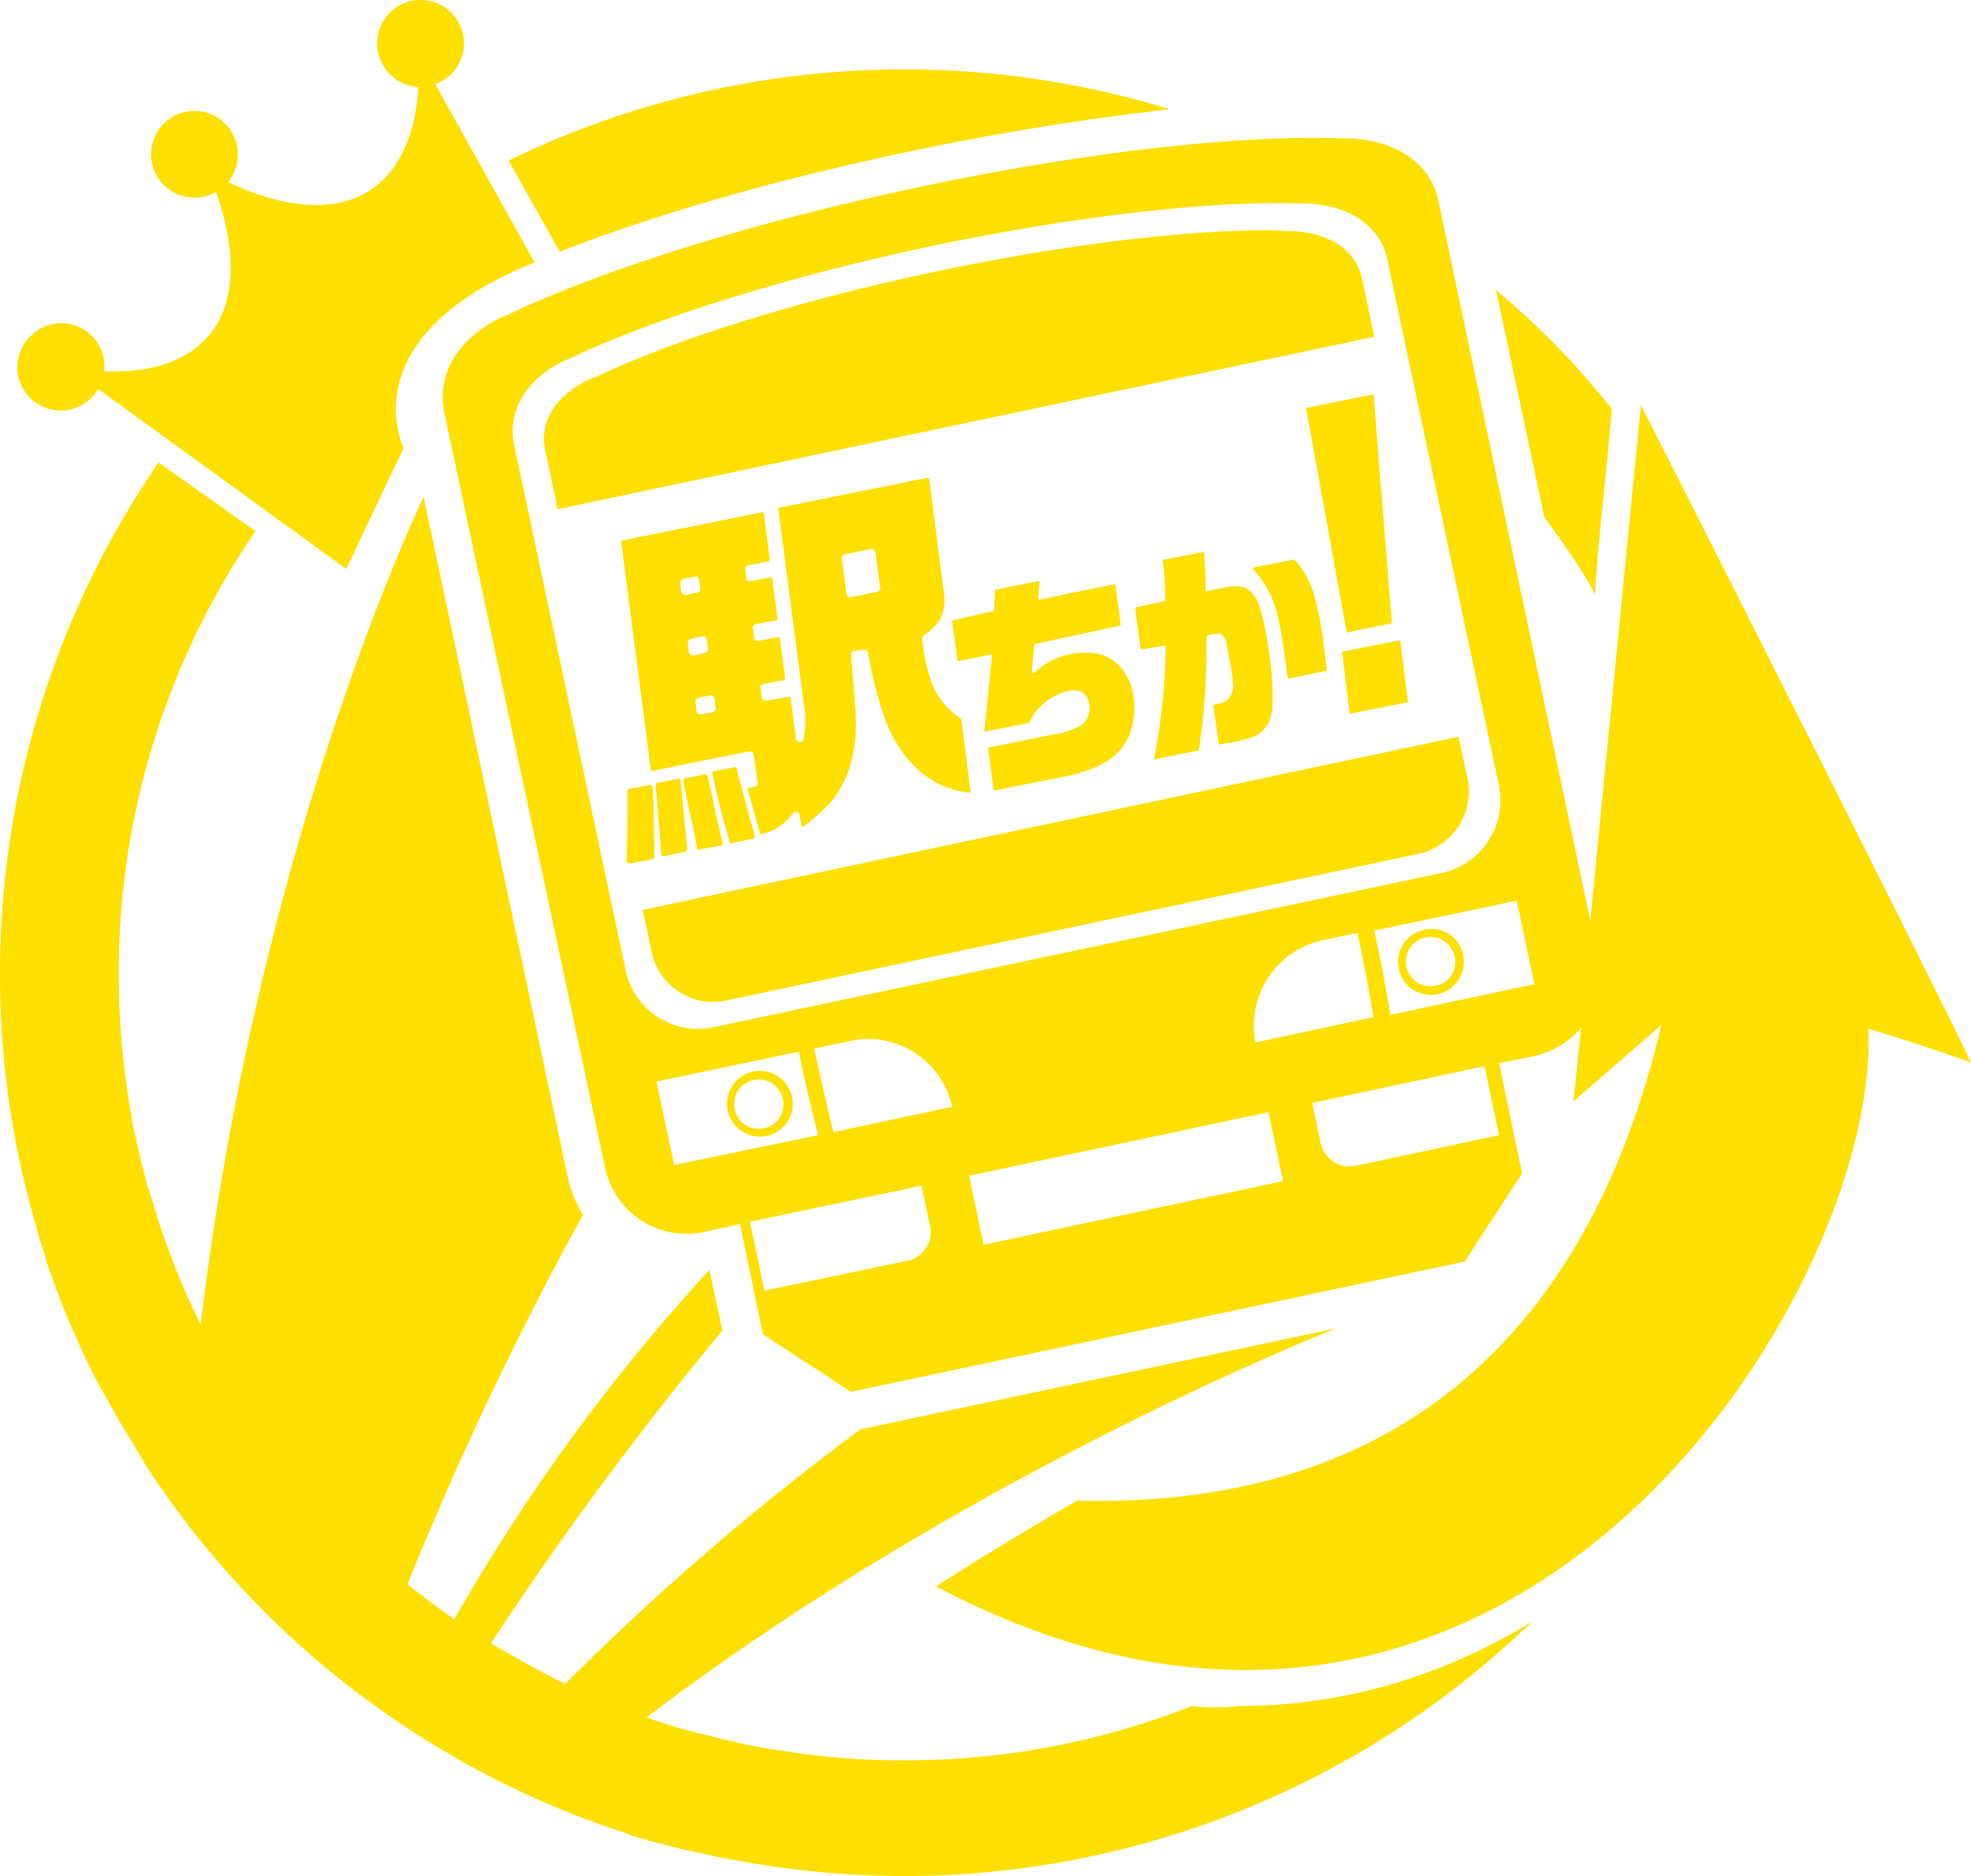 <svg xmlns="http://www.w3.org/2000/svg" viewBox="-13718 -20257.023 453.177 431.262">
  <defs>
    <style>
      .cls-1 {
        fill: #fde000;
      }
    </style>
  </defs>
  <path id="パス_548" data-name="パス 548" class="cls-1" d="M355.074,118.854l-11.1-52.134a185.752,185.752,0,0,1,26.6,27.3c-1.057,14.09-2.994,28.357-3.875,42.623C363.352,130.126,359.125,124.666,355.074,118.854ZM128.749,57.914c15.147-5.988,41.918-14.971,80.49-23.073,24.306-5.108,44.208-7.926,59.707-9.687a207.9,207.9,0,0,0-152,11.8L128.4,57.385C128.573,57.562,128.573,57.738,128.749,57.914ZM20.783,91.73a7.265,7.265,0,0,0,1.761-2.29l57.065,41.39L92.819,103S79.962,77.64,122.937,60.38l-22.9-41.038a9.234,9.234,0,0,0,3.346-1.937,9.976,9.976,0,1,0-14.09-.7,9.872,9.872,0,0,0,6.869,3.346c-.352,7.75-2.818,19.2-12.329,24.482-10.215,5.636-23.777,1.057-31.351-2.642a10.132,10.132,0,0,0-.352-13.033,9.976,9.976,0,1,0-2.466,15.323c2.818,7.926,6.164,21.84-.528,31.527C42.975,84.509,31.7,85.742,23.953,85.39A9.924,9.924,0,0,0,7.4,76.936,9.976,9.976,0,1,0,20.783,91.73ZM274.055,392.2a179.081,179.081,0,0,1-66.048,12.505,169.609,169.609,0,0,1-25.186-1.761h0c-2.29-.352-4.755-.7-7.045-1.057-.352,0-.528-.176-.881-.176-1.937-.352-3.875-.7-5.812-1.233-.528-.176-1.057-.176-1.585-.352-1.761-.352-3.523-.881-5.108-1.233a5.143,5.143,0,0,0-1.585-.352q-6.076-1.585-12.153-3.7c74.854-56.889,158.691-89.473,158.691-89.473L197.792,328.622A609.673,609.673,0,0,0,129.982,387.1c-5.812-2.818-11.448-5.988-17.084-9.335a807.435,807.435,0,0,1,53.191-71.86l-2.994-13.914h0A442.431,442.431,0,0,0,104.444,372.3c-3.7-2.642-7.221-5.284-10.744-8.1a792.743,792.743,0,0,1,40.333-84.894,27.968,27.968,0,0,1-3.523-8.806L97.4,114.275S59.531,192.3,46.145,304.493a149.641,149.641,0,0,1-7.4-17.261c-.7-1.761-1.233-3.523-1.937-5.284-.176-.7-.528-1.409-.7-2.29-.528-1.761-1.057-3.523-1.585-5.108-.176-.7-.528-1.585-.7-2.29-.528-1.761-.881-3.523-1.409-5.284-.176-.7-.352-1.585-.528-2.29-.352-1.937-.881-3.7-1.233-5.636a8.841,8.841,0,0,1-.352-2.114A184.743,184.743,0,0,1,27.3,224,179.7,179.7,0,0,1,58.827,122.024a4.414,4.414,0,0,1-1.233-.7L36.458,106.349A207.609,207.609,0,0,0,0,223.826a203.92,203.92,0,0,0,8.278,57.946h0c0,.352.176.528.176.881.352,1.409.881,2.818,1.233,4.051a19.243,19.243,0,0,1,.881,2.994,34.26,34.26,0,0,0,1.409,3.875c.352,1.057.7,2.113,1.057,2.994.528,1.233.881,2.466,1.409,3.7.352,1.057.881,2.113,1.233,3.17.528,1.233,1.057,2.29,1.585,3.523.528,1.057.881,2.114,1.409,3.17s1.057,2.29,1.585,3.346l1.585,3.17a28.5,28.5,0,0,0,1.761,3.17,28.5,28.5,0,0,0,1.761,3.17c.528,1.057,1.233,2.113,1.761,3.17a30.642,30.642,0,0,0,1.937,3.17c.528,1.057,1.233,1.937,1.761,2.994.7,1.057,1.233,2.114,1.937,3.17l.528,1.057h0a208.869,208.869,0,0,0,99.688,81.019h0c3.7,1.409,7.221,2.642,10.92,3.875.352.176.7.176.881.352,2.114.7,4.4,1.409,6.517,1.937h.352c2.29.7,4.579,1.233,6.693,1.761h.352c2.29.528,4.755,1.057,7.045,1.585h.352a214.611,214.611,0,0,0,41.566,4.227,207.9,207.9,0,0,0,144.6-58.474c-20.783,12.681-43.5,19.374-67.281,19.374A45.3,45.3,0,0,1,274.055,392.2Zm155.521-155.7c2.818,59.883-82.076,197.968-214.348,128.221,11.1-7.221,23.425-14.442,32.408-19.726,52.31,1.409,112.722-18.317,134.386-109.375L361.767,253.24l1.761-16.908a20.333,20.333,0,0,1-10.92,6.517l-7.926,1.585,5.284,25.362-13.21,20.255L195.678,319.992l-20.255-13.21-5.284-25.362-7.926,1.761a19.177,19.177,0,0,1-23.073-14.619L102.154,94.9c-2.114-10.392,5.108-18.846,15.147-22.721,0,0,30.646-15.675,93.7-29.061C274.231,29.733,307.7,31.847,307.7,31.847c10.92-.352,20.959,4.227,23.073,14.619l34.873,165.208L377.266,93.316v-.176c2.114,4.051,65.52,129.278,75.911,151.118C439.087,239.326,429.576,236.508,429.576,236.508Zm-265.425-.352,167.145-35.4a17.057,17.057,0,0,0,13.386-19.9L318.968,59.675c-1.937-8.983-10.744-13.033-20.255-12.857,0,0-29.413-1.761-84.894,9.863-55.3,11.8-82.252,25.539-82.252,25.539-8.806,3.346-15.147,10.92-13.386,19.9L143.9,223.3A16.975,16.975,0,0,0,164.151,236.155Zm124.522,3.523h0l27.124-5.812c-1.057-6.517-2.29-12.857-3.7-19.374l-8.278,1.761A20.059,20.059,0,0,0,288.674,239.678ZM188.1,260.989c-1.585-6.341-3.17-12.681-4.4-19.2l-32.76,6.869,4.051,19.2Zm25.715,20.783-1.937-9.159-39.453,8.278,3.346,15.852,32.76-6.869A6.681,6.681,0,0,0,213.819,281.772Zm5.108-27.3A19.742,19.742,0,0,0,195.5,239.326l-8.278,1.761c1.409,6.517,2.818,12.857,4.4,19.2Zm76.087,17.084-3.346-15.852L222.8,270.324l3.346,15.851Zm46.322-26.419-39.629,8.454,1.937,9.159a6.856,6.856,0,0,0,8.1,5.284l32.936-7.045Zm11.448-18.846-4.051-19.2-32.76,6.869c1.409,6.517,2.642,12.857,3.7,19.374Zm-42.447-62.173,13.386-2.642-1.761-14.266-13.386,2.642ZM300.3,93.844l9.335,51.605,10.392-2.114L315.8,90.674ZM295.719,153.2a18.319,18.319,0,0,0,.352,2.642.172.172,0,0,0,.176.176h.176l8.454-1.761c.176,0,.176-.176.176-.352-.352-3.346-.7-5.108-.7-5.636a70.865,70.865,0,0,0-2.466-12.329,20.6,20.6,0,0,0-4.227-7.221.244.244,0,0,0-.352,0l-8.983,1.761a.172.172,0,0,0-.176.176v.352a15.86,15.86,0,0,1,1.761,2.114,19.124,19.124,0,0,1,2.994,5.636C293.957,141.575,294.838,146.33,295.719,153.2Zm-14.442,8.278a8.782,8.782,0,0,1-2.114.528c-.176,0-.176.176-.176.352l1.233,8.63a.172.172,0,0,0,.176.176h.176c1.937-.352,3.17-.528,3.7-.7h.176a25.077,25.077,0,0,0,3.7-1.057c2.642-1.057,4.051-3.346,4.4-6.693a68.877,68.877,0,0,0-.528-11.272c-1.057-7.221-2.114-11.977-3.17-13.738a5.677,5.677,0,0,0-2.818-2.642,9.017,9.017,0,0,0-4.4,0l-4.051.881H277.4l-.176-.176c0-2.994-.176-5.812-.352-8.63a.173.173,0,0,0-.176-.176h-.176l-8.982,1.761c-.176,0-.176.176-.176.352a71.688,71.688,0,0,1,.528,8.806.615.615,0,0,1-.176.352l-6.517,1.409c-.176,0-.176.176-.176.352l1.233,9.159a.172.172,0,0,0,.176.176h.176l5.108-.881h.176l.176.176c-.176,4.4-.352,8.454-.7,12.153-.352,3.17-.881,7.75-1.937,13.386v.352a.244.244,0,0,0,.352,0l9.687-1.937a.172.172,0,0,0,.176-.176A155.323,155.323,0,0,0,277.4,150.2v-3.7c0-.176.176-.176.176-.352a14.756,14.756,0,0,1,1.761-.352c.7-.176,1.233-.176,1.585.176a3.766,3.766,0,0,1,1.057,1.761c0,.176.352,2.114,1.057,5.636a45.223,45.223,0,0,1,.528,4.755C283.214,159.716,282.685,160.949,281.276,161.477Zm-32.408,5.108a15.945,15.945,0,0,1-6.693,2.29l-14.795,2.994c-.176,0-.176.176-.176.352l1.233,9.335a.172.172,0,0,0,.176.176h.176l14.971-2.994a35.7,35.7,0,0,0,7.574-2.114c4.051-1.585,7.045-4.227,8.454-7.926a17.477,17.477,0,0,0,.881-8.1,13.091,13.091,0,0,0-3.346-7.574c-2.642-2.642-6.164-3.523-11.1-2.642a16.259,16.259,0,0,0-8.454,4.4h-.352c-.176,0-.176-.176-.176-.352l.528-5.988c0-.176.176-.176.176-.352l19.55-4.227c.176,0,.176-.176.176-.352l-1.233-8.983a.172.172,0,0,0-.176-.176h-.176l-17.084,3.523h-.176l-.176-.176.352-3.875c0-.176,0-.176-.176-.176,0,0-.176-.176-.176,0l-9.687,1.937c-.176,0-.176.176-.176.352l-.176,4.227c0,.176-.176.176-.176.352l-9.335,2.114c-.176,0-.176.176-.176.352l1.233,8.806a.172.172,0,0,0,.176.176h.176l7.221-1.409h.176l.176.176-1.761,17.261c0,.176,0,.176.176.176,0,0,.176.176.176,0l9.863-1.937c.176,0,.176,0,.176-.176a11.807,11.807,0,0,1,3.875-4.755,12.144,12.144,0,0,1,5.284-2.466,4.315,4.315,0,0,1,2.642.176,3.7,3.7,0,0,1,1.937,2.994,4.877,4.877,0,0,1-.176,2.29A4.648,4.648,0,0,1,248.869,166.585ZM313.155,64.078c-1.761-8.278-10.391-11.1-17.613-10.92-.176,0-1.585-.176-4.579-.176-9.863,0-35.754,1.057-75.911,9.511-51.782,10.92-77.5,23.953-77.848,24.13h-.176c-6.517,2.466-13.562,8.454-11.624,17.084l2.818,13.386L315.973,77.464ZM167.145,229.991l158.867-33.64a14.654,14.654,0,0,0,11.448-17.084l-2.113-9.863-187.576,39.8,2.114,9.863a13.688,13.688,0,0,0,6.341,8.983A14.055,14.055,0,0,0,167.145,229.991Zm-16.732-32.936c0-5.284,0-10.568-.352-15.852,0-.176-.176-.352-.176-.528a.647.647,0,0,0-.528-.176l-4.579.881a.562.562,0,0,0-.528.528c0,5.284,0,10.568-.176,15.852a.623.623,0,0,0,.7.7h.528l4.4-.881C150.237,197.583,150.413,197.231,150.413,197.055ZM336.4,219.6a7.565,7.565,0,1,1-8.982-5.812A7.349,7.349,0,0,1,336.4,219.6Zm-1.937.352a5.665,5.665,0,1,0-4.4,6.693A5.52,5.52,0,0,0,334.467,219.951ZM182.116,252.183a7.565,7.565,0,1,1-8.983-5.812A7.608,7.608,0,0,1,182.116,252.183Zm-2.114.528a5.665,5.665,0,1,0-4.4,6.693A5.6,5.6,0,0,0,180,252.711Zm-19.726-57.77a.615.615,0,0,0,.176.352.33.33,0,0,0,.528,0l4.755-.881a.615.615,0,0,0,.352-.176c0-.176.176-.352,0-.528-.352-1.585-.881-3.875-1.585-7.045l-1.233-5.812-.528-2.29c0-.352-.352-.528-.7-.528l-4.4.881c-.352,0-.528.352-.528.7.352,1.761.881,4.4,1.585,7.75C159.572,190.714,159.924,193.18,160.276,194.941Zm7.926-1.057,4.932-1.057a.379.379,0,0,0,.352-.352c0-.176.176-.352,0-.528-1.409-4.932-2.466-8.983-3.346-12.329a21.9,21.9,0,0,1-.7-2.818c0-.352-.352-.528-.7-.352l-4.579.881a.615.615,0,0,0-.352.176c0,.176-.176.352,0,.528,1.057,4.932,2.29,10.039,3.875,15.147C167.674,193.708,167.85,193.885,168.2,193.885ZM149.709,177.5l-6.869-52.838c0-.176,0-.352.176-.352l32.231-6.517h.176l.176.176,1.409,10.744c0,.176,0,.352-.176.352l-4.755.881c-.528.176-.881.528-.7,1.057l.176,1.761a1.335,1.335,0,0,0,.352.7,1.059,1.059,0,0,0,.7.176l4.579-.881h.176l.176.176,1.233,9.335c0,.176,0,.352-.176.352l-4.755.881c-.528.176-.881.528-.7,1.057l.176,1.937a1.335,1.335,0,0,0,.352.7,1.059,1.059,0,0,0,.7.176l4.579-.881h.176l.176.176,1.233,9.335c0,.176,0,.352-.176.352l-4.755.881c-.528.176-.881.528-.7,1.057l.176,1.937a1.335,1.335,0,0,0,.352.7,1.059,1.059,0,0,0,.7.176l5.284-.881h.176l.176.176L183,169.755c0,.528.352.7.881.881h.176a.758.758,0,0,0,.7-.7,20.665,20.665,0,0,0,.352-5.812l-6.164-47.026c0-.176,0-.352.176-.352l34.169-6.869h.176l.176.176,3.346,26.067a10.046,10.046,0,0,1-1.057,6.693,16.3,16.3,0,0,1-3.523,3.346c-.352.176-.352.528-.352.881a40.483,40.483,0,0,0,2.466,10.744,17.92,17.92,0,0,0,6.341,7.4l.176.176,2.114,16.732v.176H222.8c-7.574-.881-13.386-5.284-17.613-13.033-2.114-4.051-4.051-10.568-5.636-19.2,0-.176-.176-.528-.352-.528a1.059,1.059,0,0,0-.7-.176l-2.113.352a.966.966,0,0,0-.7,1.057c.528,5.988.881,10.744,1.057,14.09.352,8.1-1.585,14.795-5.988,19.9a51.634,51.634,0,0,1-5.988,5.284h-.352a.172.172,0,0,1-.176-.176l-.352-2.466a.758.758,0,0,0-.7-.7h-.352c-.176,0-.352.176-.528.352a13.705,13.705,0,0,1-3.875,3.523,12.148,12.148,0,0,1-3.346,1.233h0c-.176,0-.352,0-.352-.176-1.057-3.7-1.937-7.045-2.818-10.039v-.176l.176-.176,1.409-.352c.528-.176.881-.528.7-1.057l-.881-6.164a1.335,1.335,0,0,0-.352-.7,1.059,1.059,0,0,0-.7-.176l-22.72,4.579h-.176C149.709,177.681,149.709,177.681,149.709,177.5Zm43.856-48.964,1.057,7.926a1.335,1.335,0,0,0,.352.7,1.059,1.059,0,0,0,.7.176l5.988-1.233c.528-.176.881-.528.7-1.057l-1.057-7.926a1.335,1.335,0,0,0-.352-.7,1.059,1.059,0,0,0-.7-.176l-5.988,1.233C193.741,127.66,193.388,128.013,193.565,128.541Zm-30.294,31.351-2.642.528c-.528.176-.881.528-.7,1.057l.176,1.937a1.335,1.335,0,0,0,.352.7,1.059,1.059,0,0,0,.7.176l2.642-.528c.528-.176.881-.528.7-1.057l-.176-1.937a1.335,1.335,0,0,0-.352-.7A1.059,1.059,0,0,0,163.271,159.892Zm-1.761-13.562-2.642.528c-.528.176-.881.528-.7,1.057l.176,1.937a1.335,1.335,0,0,0,.352.7,1.059,1.059,0,0,0,.7.176l2.642-.528c.528-.176.881-.528.7-1.057l-.176-1.937a1.335,1.335,0,0,0-.352-.7A1.059,1.059,0,0,0,161.509,146.33ZM156.4,134.177l.176,1.761a1.335,1.335,0,0,0,.352.7,1.059,1.059,0,0,0,.7.176l2.642-.528c.528-.176.881-.528.7-1.057l-.176-1.761a1.335,1.335,0,0,0-.352-.7,1.059,1.059,0,0,0-.7-.176l-2.642.528A.966.966,0,0,0,156.4,134.177Zm0,45.089a.647.647,0,0,0-.528-.176l-4.579.881c-.352,0-.528.352-.528.7.528,6.693,1.057,11.977,1.233,15.675a.615.615,0,0,0,.176.352.647.647,0,0,0,.528.176l4.755-1.057c.352,0,.528-.352.528-.7-.176-2.466-.528-4.932-.7-7.574-.352-3.17-.528-5.812-.881-7.926C156.754,179.618,156.578,179.442,156.4,179.266Z" transform="translate(-13718 -20257.067)"/>
</svg>
